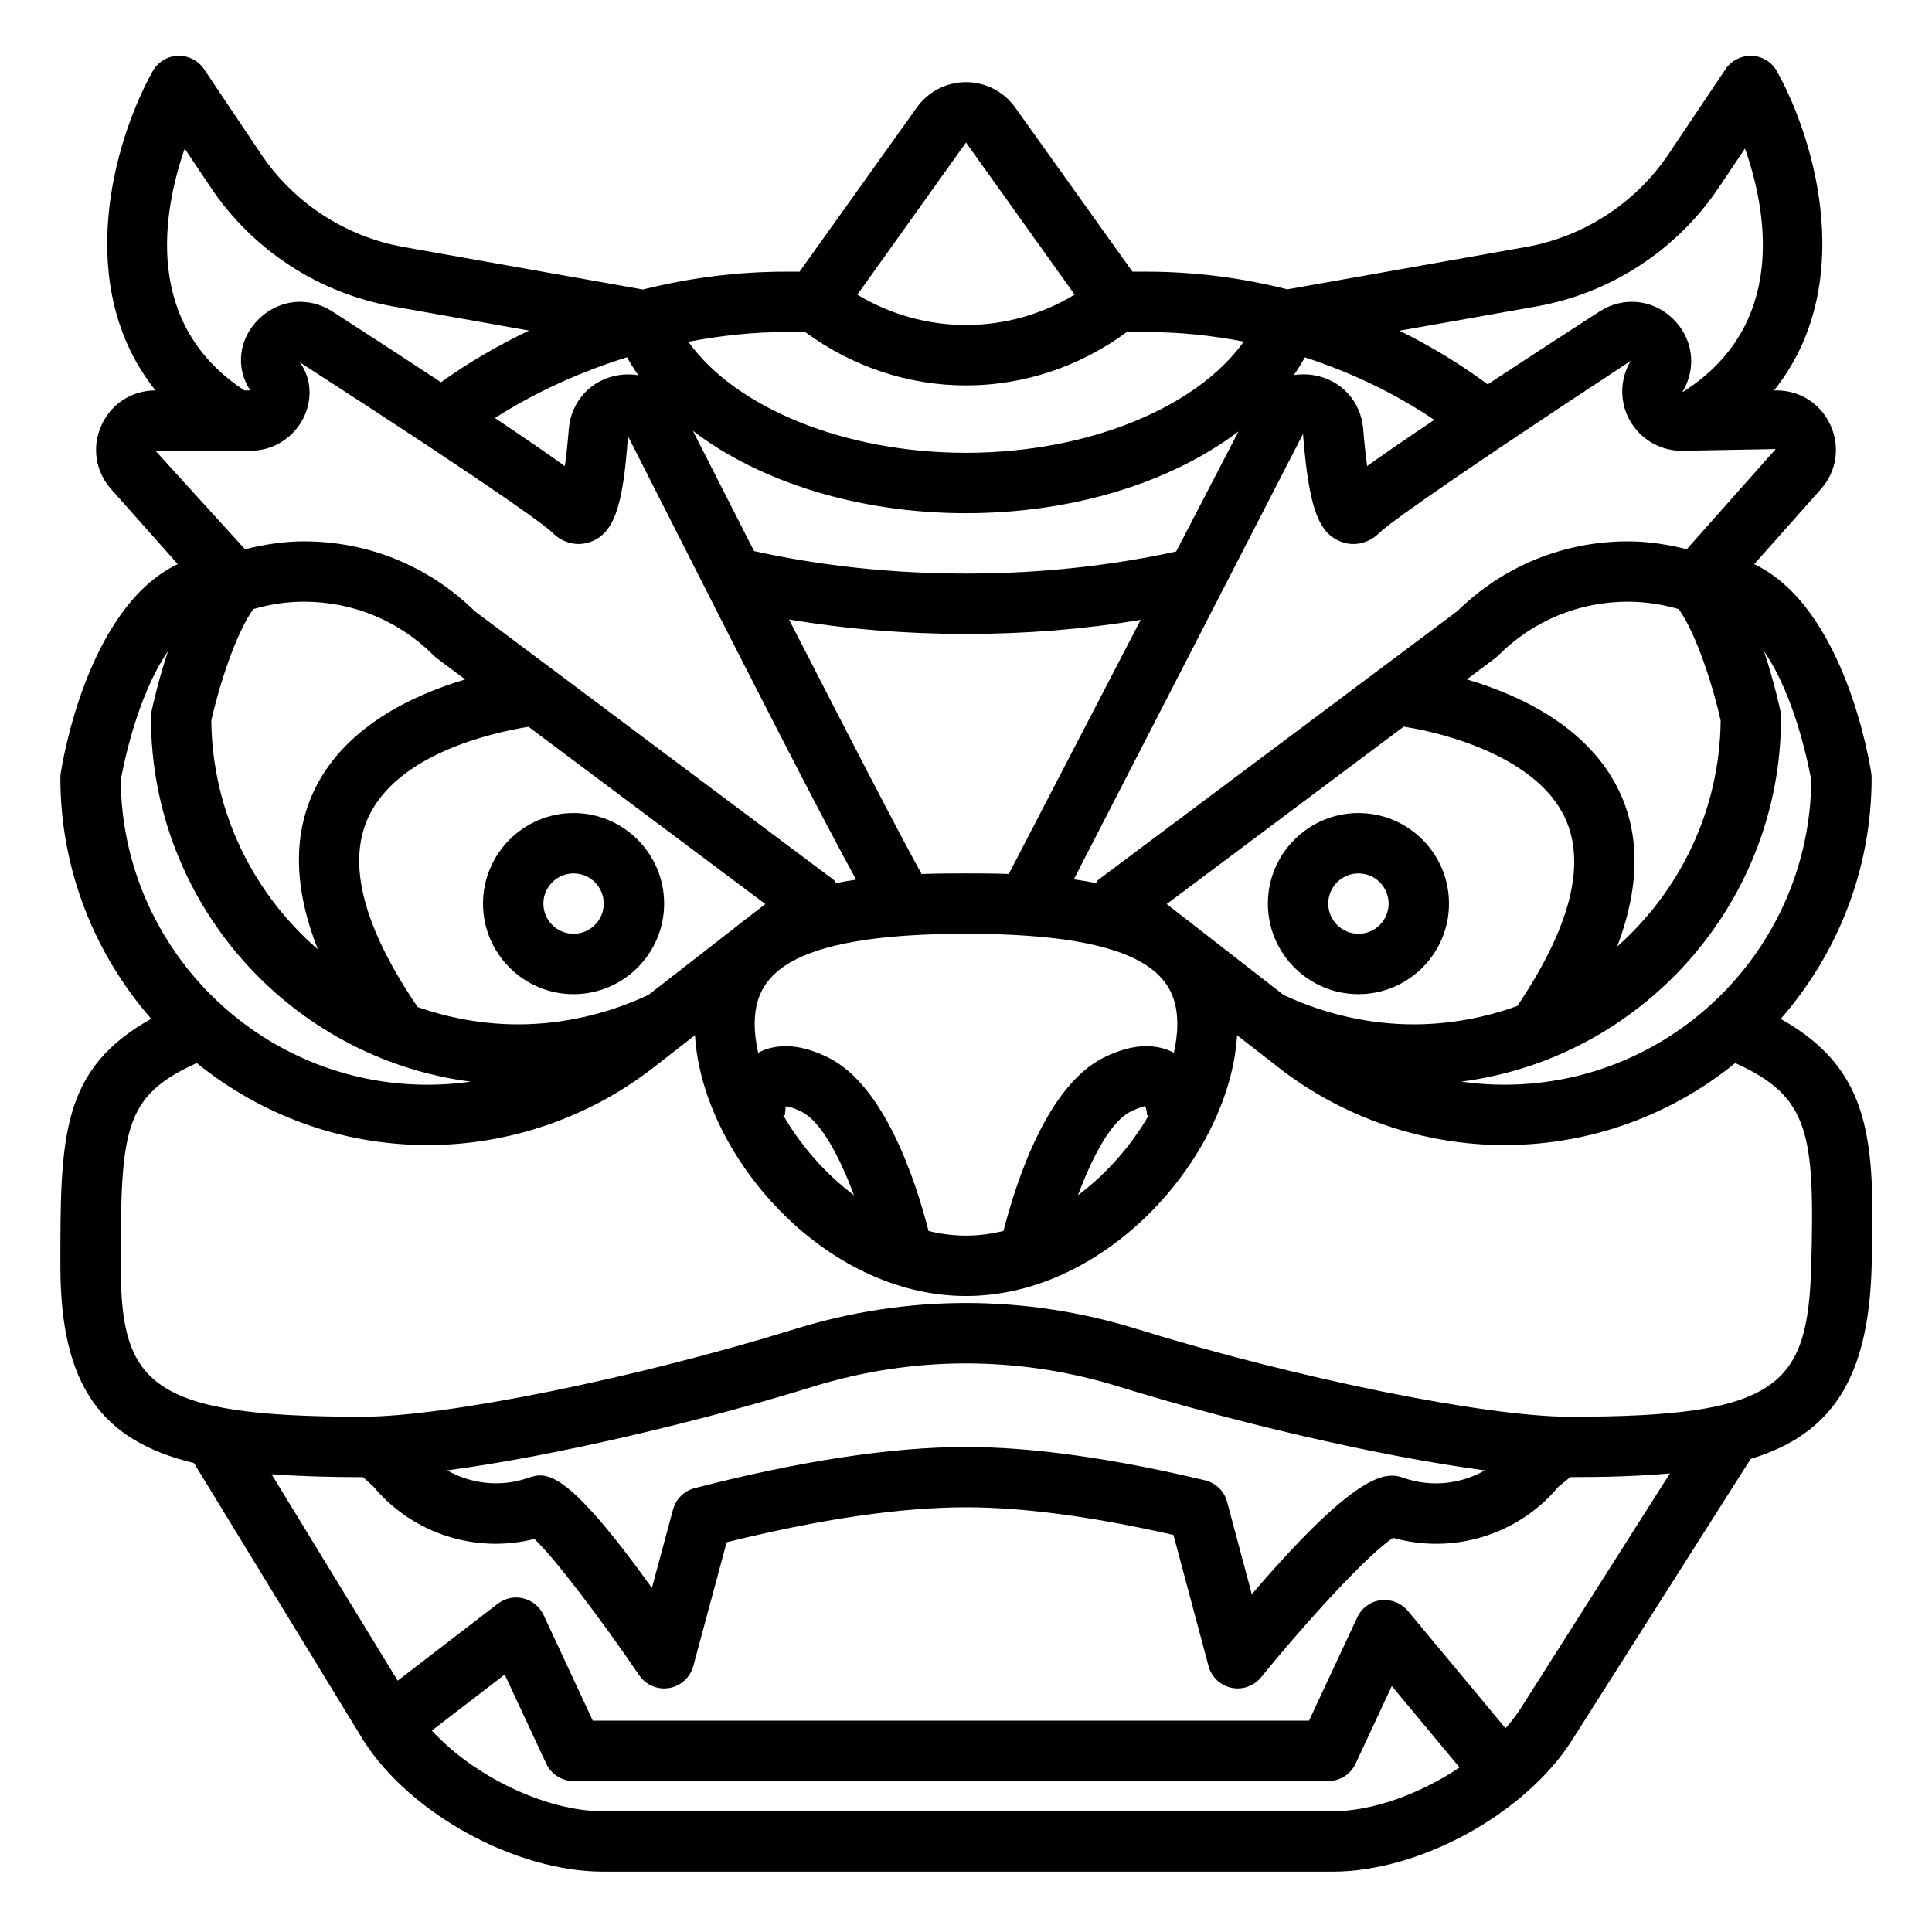 <?xml version="1.0" ?><!-- Uploaded to: SVG Repo, www.svgrepo.com, Generator: SVG Repo Mixer Tools -->
<svg fill="#000000" width="800px" height="800px" viewBox="0 0 64 64" id="Layer_1_1_" version="1.1" xml:space="preserve" xmlns="http://www.w3.org/2000/svg" xmlns:xlink="http://www.w3.org/1999/xlink"><g/><path d="M48,29.933c0-1.654-1.346-3-3-3s-3,1.346-3,3s1.346,3,3,3S48,31.587,48,29.933z M45,30.933c-0.552,0-1-0.449-1-1  s0.448-1,1-1s1,0.449,1,1S45.552,30.933,45,30.933z"/><path d="M58.989,33.752c1.869-2.14,3.011-4.93,3.011-7.988c0-0.049-0.004-0.098-0.011-0.146c-0.039-0.263-0.854-5.485-3.878-6.93  l2.207-2.483c0.521-0.586,0.646-1.395,0.324-2.111s-1.008-1.161-1.793-1.161l-0.082,0.001C61.5,9.518,60.184,4.74,58.865,2.363  c-0.168-0.305-0.483-0.5-0.832-0.514c-0.339-0.012-0.679,0.153-0.872,0.442L55.269,5.11c-1.082,1.611-2.799,2.73-4.711,3.07  l-7.911,1.405C41.135,9.203,39.574,9,38,9h-0.486l-3.887-5.442C33.253,3.034,32.645,2.721,32,2.721s-1.253,0.313-1.627,0.837  L26.486,9H26c-1.573,0-3.159,0.205-4.703,0.59l-7.934-1.409c-1.912-0.34-3.629-1.459-4.711-3.07L6.759,2.291  C6.565,2.002,6.233,1.836,5.887,1.849C5.538,1.864,5.223,2.059,5.055,2.363C3.736,4.74,2.42,9.517,5.151,12.933h0  c-0.785,0-1.472,0.445-1.793,1.161s-0.197,1.525,0.324,2.11l2.206,2.482c-3.02,1.443-3.838,6.669-3.876,6.932  C2.004,25.667,2,25.715,2,25.764c0,3.056,1.141,5.846,3.009,7.985C2.006,35.426,2,37.679,2,41.933c0,4.03,1.404,5.801,4.425,6.532  l5.632,9.219C13.617,60.104,17.095,62,19.975,62h24.17c2.89,0,6.371-1.909,7.926-4.348l5.922-9.323  c2.636-0.804,3.904-2.59,4.008-6.369C62.114,37.801,62.017,35.454,58.989,33.752z M60,25.845  c-0.044,5.57-4.588,10.087-10.168,10.087c-0.478,0-0.954-0.034-1.425-0.102C54.376,35.056,59,29.94,59,23.764  c0-0.07-0.007-0.139-0.021-0.208c-0.037-0.173-0.221-1.009-0.544-1.983C59.473,23.073,59.925,25.422,60,25.845z M42.518,32.957  l-2.952-2.295c-0.095-0.081-0.194-0.157-0.296-0.23l-0.622-0.484l7.853-5.878c1.569,0.249,4.427,1.077,5.337,3.013  c0.721,1.533,0.182,3.635-1.575,6.241c-1.074,0.387-2.226,0.609-3.432,0.609C45.362,33.933,43.873,33.593,42.518,32.957z   M21.482,32.957c-1.355,0.635-2.843,0.976-4.314,0.976c-1.168,0-2.287-0.208-3.332-0.573c-1.793-2.629-2.351-4.747-1.634-6.289  c0.969-2.083,4.026-2.788,5.305-2.996l7.845,5.872l-0.622,0.484c-0.102,0.073-0.201,0.149-0.296,0.23L21.482,32.957z M8.389,20.178  c0.545-0.159,1.109-0.246,1.682-0.246c1.621,0,3.146,0.631,4.293,1.778c0.034,0.034,0.069,0.065,0.107,0.094l0.939,0.703  c-1.785,0.531-4.032,1.598-5.02,3.714c-0.698,1.497-0.641,3.25,0.138,5.226c-2.132-1.845-3.498-4.552-3.528-7.578  C7.238,22.799,7.786,21.026,8.389,20.178z M26.008,36.653c0.005-0.002,0.155-0.021,0.545,0.174c0.642,0.321,1.259,1.483,1.735,2.765  c-0.966-0.722-1.772-1.662-2.344-2.648l0.056,0C26.003,36.827,26.046,36.658,26.008,36.653z M30.76,40.779  c-0.434-1.693-1.462-4.816-3.312-5.741c-1.106-0.553-1.865-0.413-2.334-0.165C25.043,34.548,25,34.231,25,33.933  c0-1.483,0.832-3,7-3s7,1.517,7,3c0,0.298-0.043,0.615-0.113,0.94c-0.469-0.248-1.228-0.388-2.334,0.165  c-1.85,0.925-2.878,4.048-3.312,5.741c-0.403,0.094-0.816,0.153-1.24,0.153S31.163,40.874,30.76,40.779z M21.146,12.43  c-0.208-0.035-0.426-0.038-0.649-0.004c-0.915,0.145-1.58,0.864-1.655,1.79c-0.042,0.521-0.087,0.92-0.131,1.224  c-0.48-0.345-1.217-0.856-2.315-1.592c1.333-0.855,2.824-1.529,4.375-2.013C20.885,12.038,21.009,12.236,21.146,12.43z   M43.226,11.839c1.514,0.489,2.961,1.177,4.286,2.07c-1.045,0.701-1.757,1.195-2.223,1.53c-0.044-0.304-0.089-0.702-0.131-1.224  c-0.075-0.925-0.74-1.645-1.655-1.79c-0.223-0.035-0.44-0.032-0.646,0C42.991,12.235,43.114,12.039,43.226,11.839z M38.962,18.269  C36.764,18.748,34.428,19,32,19c-2.452,0-4.807-0.257-7.02-0.744c-0.712-1.396-1.404-2.754-2.027-3.983  C25.17,15.962,28.425,17,32,17c3.567,0,6.81-1.029,9.026-2.707L38.962,18.269z M32,21c1.991,0,3.927-0.159,5.786-0.466l-4.369,8.417  c-0.529-0.017-1.016-0.019-1.418-0.019c-0.414,0-0.921,0.002-1.47,0.021c-0.675-1.212-2.482-4.703-4.391-8.431  C28.02,20.837,29.981,21,32,21z M37.447,36.827c0.298-0.149,0.458-0.172,0.483-0.194c0.034,0.066,0.066,0.209,0.069,0.312  l0.056-0.001c-0.573,0.987-1.38,1.928-2.346,2.65C36.185,38.312,36.803,37.149,37.447,36.827z M55.611,20.178  c0.601,0.846,1.151,2.62,1.388,3.691c-0.03,2.978-1.355,5.646-3.429,7.489c0.735-1.935,0.771-3.653,0.079-5.126  c-0.998-2.125-3.263-3.195-5.059-3.726l0.937-0.702c0.038-0.029,0.073-0.06,0.107-0.094c1.146-1.146,2.672-1.778,4.293-1.778  C54.502,19.933,55.066,20.019,55.611,20.178z M55.876,18.193c-0.636-0.159-1.286-0.26-1.947-0.26c-2.131,0-4.136,0.82-5.654,2.312  L36.4,29.132c-0.043,0.032-0.064,0.082-0.101,0.12c-0.242-0.048-0.484-0.089-0.727-0.123l7.591-14.752  c0.195,2.421,0.504,3.289,1.272,3.572c0.44,0.161,0.916,0.048,1.271-0.309c0.157-0.157,1.227-1.03,8.313-5.685  c-0.364,0.606-0.374,1.365-0.025,1.98c0.348,0.615,1.003,0.998,1.71,0.998l3.119-0.057L55.876,18.193z M50.907,10.149  c2.444-0.434,4.639-1.865,6.021-3.925l0.877-1.306c0.744,2.125,1.397,5.872-2.055,8.065l-0.015,0  c0.48-0.801,0.352-1.776-0.319-2.425c-0.672-0.649-1.647-0.744-2.432-0.238c-1.484,0.958-2.688,1.744-3.702,2.412  c-0.922-0.681-1.899-1.275-2.923-1.776L50.907,10.149z M32,4.721l3.6,5.04c-2.221,1.34-4.979,1.34-7.199,0L32,4.721z M26.674,11  c1.594,1.173,3.458,1.768,5.326,1.768s3.732-0.595,5.326-1.768H38c1.079,0,2.15,0.114,3.201,0.316C39.647,13.503,36.033,15,32,15  c-4.024,0-7.64-1.495-9.197-3.678C23.869,11.118,24.944,11,26,11H26.674z M6.118,4.924l0.873,1.3  c1.383,2.06,3.577,3.491,6.021,3.925l4.514,0.802c-1.027,0.487-2.005,1.059-2.918,1.711c-0.993-0.654-2.161-1.416-3.593-2.341  c-0.784-0.506-1.761-0.412-2.432,0.238s-0.8,1.624-0.289,2.374H8.097C4.749,10.743,5.385,7.038,6.118,4.924z M8.295,14.933  c0.707,0,1.362-0.382,1.71-0.998c0.349-0.615,0.339-1.374-0.075-1.934c7.137,4.609,8.206,5.481,8.363,5.639  c0.355,0.356,0.83,0.47,1.271,0.309c0.769-0.283,1.077-1.151,1.238-3.501c4.413,8.713,6.497,12.771,7.559,14.691  c-0.22,0.032-0.44,0.07-0.66,0.114c-0.037-0.038-0.058-0.088-0.101-0.12l-11.874-8.888c-1.519-1.491-3.523-2.312-5.654-2.312  c-0.664,0-1.316,0.101-1.955,0.262L5.15,14.933H8.295z M5.565,21.573c-0.323,0.975-0.507,1.811-0.544,1.983  C5.007,23.625,5,23.694,5,23.764c0,6.176,4.624,11.292,10.593,12.067c-0.471,0.067-0.947,0.102-1.425,0.102  c-5.58,0-10.124-4.518-10.168-10.087C4.075,25.422,4.526,23.073,5.565,21.573z M19.975,60c-1.902,0-4.299-1.173-5.669-2.673  l2.413-1.855l1.375,2.95C18.258,58.775,18.611,59,19,59h25c0.389,0,0.742-0.225,0.906-0.577l1.199-2.571l2.245,2.698  C47.053,59.418,45.479,60,44.145,60H19.975z M50.384,56.578c-0.146,0.229-0.319,0.454-0.512,0.672l-3.237-3.89  c-0.219-0.263-0.564-0.392-0.896-0.352c-0.34,0.044-0.634,0.259-0.778,0.569L43.363,57H19.638l-1.633-3.503  c-0.128-0.275-0.374-0.477-0.669-0.549c-0.293-0.074-0.605-0.006-0.847,0.178l-3.315,2.548l-4.178-6.839  c0.91,0.067,1.903,0.098,3.004,0.098c0.008,0,0.017-0.001,0.024-0.001l0.339,0.303c1.296,1.566,3.386,2.238,5.339,1.745  c0.666,0.62,2.244,2.708,3.471,4.514c0.219,0.323,0.605,0.488,0.993,0.424c0.385-0.065,0.697-0.349,0.8-0.726l1.106-4.103  c3.108-0.769,5.773-1.158,7.928-1.158c1.891,0,4.2,0.308,6.872,0.915l1.162,4.344c0.097,0.363,0.39,0.641,0.757,0.72  c0.069,0.015,0.14,0.022,0.209,0.022c0.298,0,0.584-0.133,0.776-0.37c1.574-1.938,3.619-4.151,4.376-4.618  c1.986,0.559,4.141-0.1,5.466-1.687l0.399-0.325c1.221,0,2.318-0.035,3.302-0.124L50.384,56.578z M14.812,48.708  c3.615-0.478,8.5-1.651,12.116-2.772c3.318-1.028,6.824-1.028,10.143,0c3.617,1.121,8.503,2.294,12.119,2.772  c-0.797,0.451-1.767,0.567-2.67,0.257c-0.518-0.177-1.359-0.463-5.052,3.844l-0.818-3.058c-0.095-0.355-0.376-0.629-0.733-0.714  c-3.07-0.732-5.734-1.104-7.916-1.104c-2.452,0-5.477,0.458-8.989,1.363c-0.349,0.09-0.623,0.36-0.717,0.708l-0.7,2.597  c-2.911-4.049-3.524-3.839-4.124-3.636C16.573,49.271,15.608,49.157,14.812,48.708z M60,41.905c-0.11,4.017-1.063,5.027-8,5.027  c-2.781,0-9.079-1.277-14.337-2.907c-3.705-1.148-7.621-1.148-11.326,0c-5.258,1.63-11.556,2.907-14.337,2.907c-7.004,0-8-1.065-8-5  c0-4.492,0.084-5.621,2.519-6.718c2.092,1.697,4.753,2.718,7.649,2.718c2.692,0,5.346-0.91,7.471-2.563l0.971-0.755c0,0,0,0,0,0  l0.413-0.321c0.234,3.979,4.273,8.639,8.978,8.639s8.744-4.661,8.978-8.639l0.413,0.321c0,0,0,0,0,0l0.971,0.755  c2.125,1.653,4.778,2.563,7.471,2.563c2.896,0,5.557-1.021,7.648-2.717C59.931,36.324,60.121,37.526,60,41.905z"/><path d="M19,26.933c-1.654,0-3,1.346-3,3s1.346,3,3,3s3-1.346,3-3S20.654,26.933,19,26.933z M19,30.933c-0.552,0-1-0.449-1-1  s0.448-1,1-1s1,0.449,1,1S19.552,30.933,19,30.933z"/></svg>